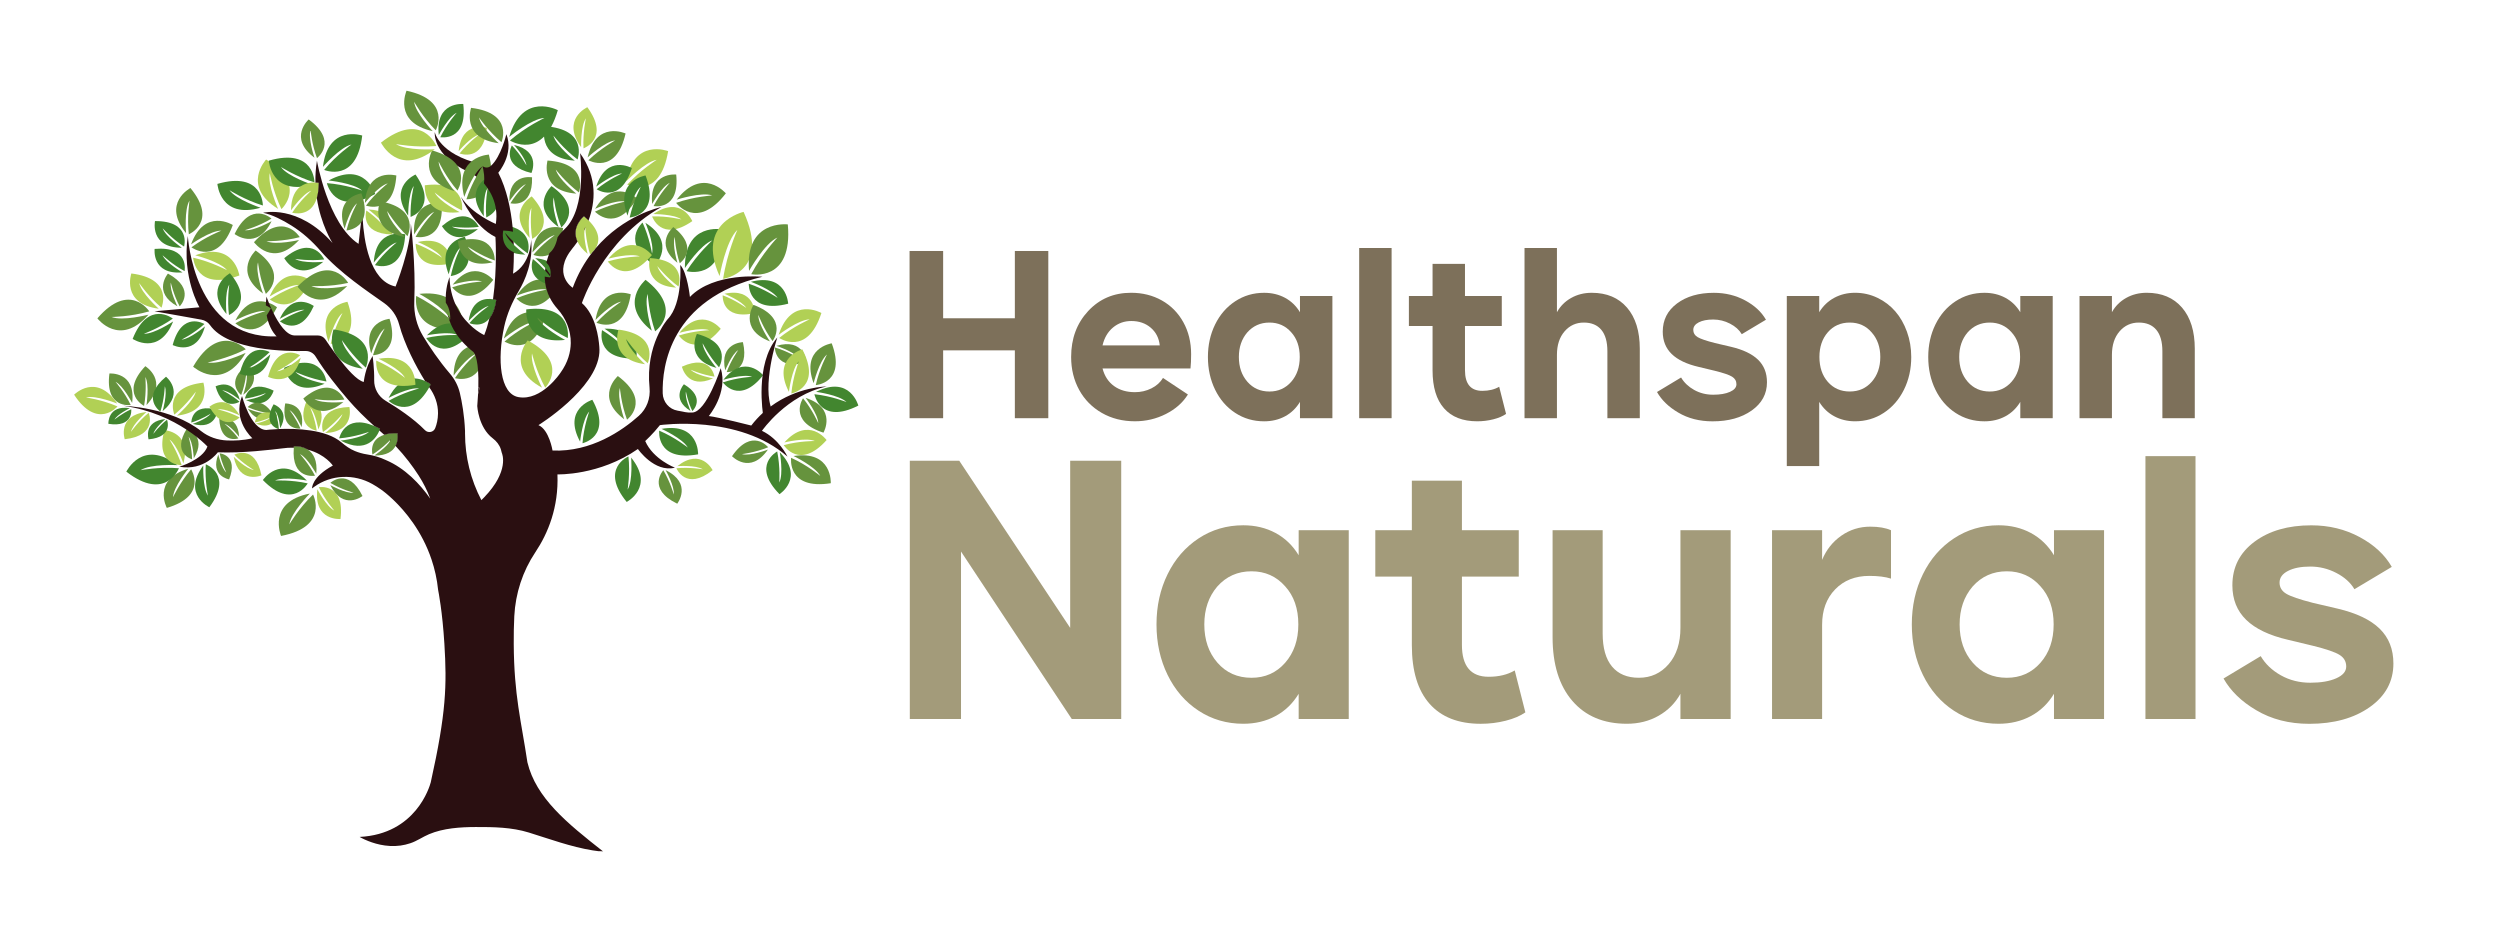 <svg xml:space="preserve" style="enable-background:new 0 0 1712 567;" viewBox="0 0 1712 567" y="0px" x="0px" xmlns:xlink="http://www.w3.org/1999/xlink" xmlns="http://www.w3.org/2000/svg" height="62.667" width="168.889" id="Layer_1" version="1.1">
<style type="text/css">
	.st0{fill:#B1D055;}
	.st1{fill:#66933D;}
	.st2{fill:#42862F;}
	.st3{fill:#2A0F11;}
	.st4{fill:none;}
	.st5{fill:#A39B7A;}
	.st6{fill:#7D705A;}
</style>
<g>
	<g>
		<path d="M429.54,92.3c0,0,22.55,10.82,28-22.93c0,0-23.77-9.19-28.74,20.73c0,0,12.85-13.42,20.91-14.78
			C449.71,75.32,438.75,82.16,429.54,92.3z" class="st0"></path>
		<path d="M214.37,304.53c0,0,11.35,22.02-21.91,28.37c0,0-9.77-23.28,19.71-29.04c0,0-12.93,13.11-14.04,21.12
			C198.13,324.98,204.58,313.94,214.37,304.53z" class="st1"></path>
		<path d="M210.72,296.89c0,0-10.4,18.57-30.71-2.27c0,0,12.05-18.03,30.15,0.37c0,0-15.52-3.06-21.79-0.05
			C188.38,294.94,199.35,294.34,210.72,296.89z" class="st2"></path>
		<path d="M218.32,299.48c0,0,18.01-2.92,14.85,21.82c0,0-18.52,1.53-15.83-20.43c0,0,6.22,12.04,11.58,14.65
			C228.93,315.52,222.68,308.48,218.32,299.48z" class="st0"></path>
		<path d="M160.47,277.23c0,0,14.31-7.48,18.57,14.18c0,0-15.13,6.46-19-12.74c0,0,8.59,8.38,13.82,9.07
			C173.86,287.74,166.64,283.57,160.47,277.23z" class="st0"></path>
		<path d="M150.42,276.3c0,0,13.09,1.17,6.48,17.87c0,0-13.2-2.23-7.41-17.08c0,0,2.2,9.51,5.47,12.29
			C154.97,289.38,151.86,283.35,150.42,276.3z" class="st1"></path>
		<path d="M140.91,283.82c0,0,19.14,7.07,2.45,29.42c0,0-18.88-8.71-4.16-28.6c0,0-0.57,15.15,3.21,20.64
			C142.41,305.27,140.19,294.97,140.91,283.82z" class="st2"></path>
		<path d="M130.88,287.26c0,0,11.68,18.15-16.64,26.43c0,0-10.42-19.37,14.67-26.83c0,0-10.12,12.44-10.41,19.49
			C118.5,306.35,123.18,296.24,130.88,287.26z" class="st1"></path>
		<path d="M122.52,286.52c0,0-9.07,23.24-36.01,2.35c0,0,11.06-22.88,35.05-4.46c0,0-18.5-1.03-25.3,3.47
			C96.27,287.88,108.9,285.41,122.52,286.52z" class="st2"></path>
		<path d="M124.4,284.44c0,0-18.49,0.37-11.81-24c0,0,18.81,1.1,12.98,22.75c0,0-4.53-12.97-9.54-16.35
			C116.03,266.84,121.31,274.79,124.4,284.44z" class="st0"></path>
		<path d="M131.54,280.43c0,0-14.25-3.96-3.54-21.1c0,0,14.15,5.16,4.72,20.41c0,0-0.5-10.97-3.56-14.71
			C129.17,265.03,131.39,272.33,131.54,280.43z" class="st1"></path>
		<path d="M114.37,253.29c0,0,4.73,11.84-12.62,13.45c0,0-3.86-12.4,11.53-13.9c0,0-7.27,6.07-8.23,10.13
			C105.05,262.96,108.9,257.63,114.37,253.29z" class="st2"></path>
		<path d="M101.81,248.55c0,0,6.55,15.56-16.39,18.11c0,0-5.41-16.33,14.93-18.68c0,0-9.48,8.22-10.65,13.6
			C89.7,261.59,94.67,254.43,101.81,248.55z" class="st0"></path>
		<path d="M89.87,246.12c0,0,1.68,12.72-15.65,9.99c0,0-0.69-13.06,14.7-10.71c0,0-8.6,4.13-10.54,7.84
			C78.37,253.25,83.46,249,89.87,246.12z" class="st2"></path>
		<path d="M89.52,243.21c0,0-17.77,2.82-14.58-21.57c0,0,18.28-1.45,15.55,20.2c0,0-6.1-11.9-11.38-14.49
			C79.11,227.35,85.26,234.32,89.52,243.21z" class="st1"></path>
		<path d="M98.66,243.85c0,0-16.8-8.49,0.84-27.21c0,0,16.38,9.96,0.82,26.64c0,0,2.11-13.82-0.78-19.25
			C99.54,224.04,100.48,233.7,98.66,243.85z" class="st1"></path>
		<path d="M109.84,247.73c0,0-13.83-9.39,3.84-23.88c0,0,13.3,10.64-2.32,23.57c0,0,3.43-11.93,1.51-17.04
			C112.87,230.38,112.6,239,109.84,247.73z" class="st2"></path>
		<path d="M119.39,249.83c0,0-7.9-18.86,19.88-21.91c0,0,6.52,19.78-18.11,22.6c0,0,11.49-9.94,12.92-16.46
			C134.08,234.07,128.04,242.73,119.39,249.83z" class="st0"></path>
		<path d="M131.01,255.27c0,0-0.13-13.85,18.07-8.65c0,0-0.97,14.08-17.15,9.54c0,0,9.75-3.29,12.32-7.01
			C144.26,249.15,138.26,253.04,131.01,255.27z" class="st2"></path>
		<path d="M163.25,266.08c0,0-12.25,4.28-13.11-13.43c0,0,12.78-3.37,13.62,12.34c0,0-5.85-7.66-9.93-8.82
			C153.83,256.18,159.08,260.33,163.25,266.08z" class="st1"></path>
		<path d="M164.11,251.74c0,0-10.63,10.85-20.72-7.29c0,0,11.66-10.17,20.69,5.88c0,0-10.11-5-14.99-4.1
			C149.08,246.23,156.75,247.86,164.11,251.74z" class="st0"></path>
		<path d="M164.04,241c0,0-11.41,7.2-16.42-10.54c0,0,12.16-6.4,16.68,9.32c0,0-7.72-6.39-12.12-6.61
			C152.18,233.16,158.48,236.14,164.04,241z" class="st2"></path>
		<path d="M165.16,236.41c0,0-11.87-9.06,4.61-21.11c0,0,11.34,10.15-3.23,20.91c0,0,3.66-10.48,2.19-15.13
			C168.72,221.07,168.06,228.76,165.16,236.41z" class="st1"></path>
		<path d="M167.73,238.83c0,0,2.32-13.9,19.64-5.47c0,0-3.47,13.93-18.86,6.52c0,0,10.35-1.57,13.58-4.85
			C182.08,235.04,175.38,237.87,167.73,238.83z" class="st2"></path>
		<path d="M169.63,244.64c0,0,8.31-9.43,17.46,5.12c0,0-9.2,8.92-17.37-3.95c0,0,8.58,3.69,12.58,2.73
			C182.3,248.54,175.89,247.52,169.63,244.64z" class="st1"></path>
		<path d="M174.53,255.17c0,0,1.18-11.1,15.27-5.24c0,0-2.09,11.18-14.61,6.04c0,0,8.11-1.73,10.51-4.47
			C185.71,251.5,180.54,254.06,174.53,255.17z" class="st0"></path>
		<path d="M191.89,259.15c0,0-0.79-8.85-3.4-11.79c0.04,0.12,0.33,0.97,0.71,2.32c0.1,0.37,0.21,0.8,0.32,1.27v0.01
			c0.58,2.28,1.21,5.42,1.43,8.76v0.04c0,0-0.04-0.01-0.11-0.03c-0.59-0.16-3.43-1.05-5.11-3.66c-0.61-0.94-1.06-2.12-1.19-3.57
			c-0.01-0.14-0.02-0.29-0.03-0.46c-0.01-0.16-0.01-0.33-0.01-0.5c0.01-0.93,0.14-1.96,0.44-3.11c0.1-0.39,0.23-0.81,0.38-1.25
			c0.45-1.34,1.1-2.81,2.02-4.43C187.33,242.76,199,246.45,191.89,259.15z" class="st2"></path>
		<path d="M205.75,259.39c0,0-13.85,1.5-10.45-17.24c0,0,14.19-0.42,11.24,16.22c0,0-4.26-9.43-8.24-11.64
			C198.31,246.73,202.79,252.35,205.75,259.39z" class="st1"></path>
		<path d="M216.89,260.82c0,0-15.32-2.29-6.38-21.49c0,0,15.38,3.55,7.52,20.62c0,0-1.92-11.35-5.58-14.84
			C212.45,245.1,215.69,252.42,216.89,260.82z" class="st0"></path>
		<path d="M221.18,261.74c0,0-5.46-16.34,18.07-17.16c0,0,4.24,17.03-16.63,17.86c0,0,10.28-7.63,11.89-13.02
			C234.51,249.41,228.9,256.31,221.18,261.74z" class="st0"></path>
		<path d="M80.46,244.21c0,0-13.74,16.25-29.72-8.05c0,0,15.25-15.41,29.53,6.09c0,0-14.65-5.94-21.38-4.19
			C58.89,238.06,69.78,239.55,80.46,244.21z" class="st0"></path>
		<path d="M226.22,296.54c0,0,12.08-11.15,22.02,9c0,0-13.16,10.37-22.06-7.47c0,0,10.67,5.95,15.99,5.24
			C242.17,303.31,233.97,301.13,226.22,296.54z" class="st1"></path>
		<path d="M235.82,239.52c0,0-7.74-17.83-28.11-0.78c0,0,9.28,17.5,27.43,2.45c0,0-14.38,1.34-19.8-1.97
			C215.34,239.23,225.25,240.79,235.82,239.52z" class="st1"></path>
		<path d="M223.53,227.13c0,0-2.63-20.91-29.02-9.37c0,0,4.34,21.03,27.8,10.9c0,0-15.37-2.98-20.01-8.07
			C202.3,220.58,212.14,225.23,223.53,227.13z" class="st2"></path>
		<path d="M205.57,209.15c0,0-15.69-9.45-21.99,14.79c0,0,16.69,8.34,22.38-13.13c0,0-10.3,8.9-16.27,9.33
			C189.69,220.14,198.15,215.91,205.57,209.15z" class="st0"></path>
		<path d="M184.69,206.97c0,0-15.34-8.5-20.54,14.9c0,0,16.26,7.41,20.97-13.33c0,0-9.55,8.87-15.24,9.48
			C169.87,218.02,177.82,213.69,184.69,206.97z" class="st2"></path>
		<path d="M168.33,205.07c0,0-18.01-19.11-36.07,11.9c0,0,19.81,17.97,35.97-9.46c0,0-17.65,8.3-26.05,6.58
			C142.18,214.09,155.48,211.52,168.33,205.07z" class="st1"></path>
		<path d="M139.99,187.77c0,0-15.37-9.4-21.74,14.39c0,0,16.36,8.32,22.11-12.76c0,0-10.19,8.68-16.06,9.06
			C124.3,198.47,132.65,194.37,139.99,187.77z" class="st2"></path>
		<path d="M118.36,184.05c0,0-16.77-13.17-27.53,13.91c0,0,18.08,12.04,27.74-11.95c0,0-13.17,8.8-20.13,8.43
			C98.44,194.45,108.82,190.78,118.36,184.05z" class="st2"></path>
		<path d="M110.59,176.58c0,0,8.63-19.79-20.65-23.43c0,0-7.19,20.79,18.78,24.14c0,0-11.98-10.67-13.4-17.58
			C95.32,159.71,101.56,168.95,110.59,176.58z" class="st0"></path>
		<path d="M123.04,175.68c0,0,11.71-11.59-8.02-22.45c0,0-10.97,12.71,6.49,22.42c0,0-5.48-10.95-4.53-16.25
			C116.99,159.41,118.79,167.72,123.04,175.68z" class="st1"></path>
		<path d="M102.22,179.1c0,0-13.39-20.86-35.54,4.78c0,0,15.27,20.12,35.02-2.53c0,0-17.82,4.63-25.32,1.58
			C76.37,182.93,89.17,182.86,102.22,179.1z" class="st1"></path>
		<path d="M126.39,151.53c0,0,3.52-17.28-20.5-15.2c0,0-2.2,17.84,19.12,16.09c0,0-11.39-6.48-13.7-11.76
			C111.31,140.65,117.87,146.97,126.39,151.53z" class="st2"></path>
		<path d="M126.06,134.74c0,0,5.11-17.58-19.91-17.47c0,0-3.79,18.27,18.41,18.27c0,0-11.23-7.67-13.17-13.33
			C111.39,122.21,117.64,129.3,126.06,134.74z" class="st2"></path>
		<path d="M129.3,126.32c0,0,20.17-8.58,1.11-31.69c0,0-19.81,10.32-2.99,30.91c0,0-1.39-16.23,2.38-22.31
			C129.81,103.22,127.96,114.38,129.3,126.32z" class="st1"></path>
		<path d="M131.1,135.25c0,0,17.87,13.26,28.33-15.3c0,0-19.21-12.05-28.61,13.26c0,0,13.49-9.56,20.76-9.37
			C151.58,123.82,140.86,127.94,131.1,135.25z" class="st1"></path>
		<path d="M132.25,142.34c0,0,1.64,23.4,31.68,12.18c0,0-3.53-23.64-30.23-13.81c0,0,16.9,4.25,21.74,10.19
			C155.45,150.91,144.79,145.15,132.25,142.34z" class="st0"></path>
		<path d="M156.8,181.61c0,0,18.11-7.96,0.66-28.61c0,0-17.76,9.53-2.36,27.93c0,0-1.44-14.63,1.9-20.16
			C157,160.76,155.46,170.86,156.8,181.61z" class="st2"></path>
		<path d="M269.28,308.12c-1.99-1.89-3.76-3.41-5.14-4.55c-0.14-0.13-0.29-0.25-0.45-0.36c0.27,0.2,0.55,0.43,0.82,0.65
			c0.12,0.1,0.24,0.2,0.37,0.3c0.04,0.03,0.08,0.06,0.12,0.09c0.06,0.06,0.12,0.11,0.19,0.17c0.44,0.35,0.86,0.72,1.28,1.09
			C267.45,306.36,268.39,307.24,269.28,308.12z" class="st3"></path>
		<path d="M185.48,177.11c-0.94,1.81-1.89,3.38-2.85,4.75c-0.36-2.02-0.58-4.28-0.57-6.77
			C184.17,176.04,185.48,177.11,185.48,177.11z" class="st3"></path>
		<path d="M190.95,259.72v0.04c0,0-0.04-0.01-0.11-0.03C190.87,259.72,190.92,259.72,190.95,259.72z" class="st3"></path>
		<path d="M210.83,273.86c-2.82-0.74-6.02-1.25-9.64-1.35c0.03-0.32,0.06-0.65,0.09-0.98
			C201.29,271.53,206.47,270.97,210.83,273.86z" class="st3"></path>
		<path d="M218.33,91.11c-0.02,4.26-0.53,7.68-1.37,10.41c-0.51-3.36-0.85-6.94-0.93-10.67
			C217.43,90.92,218.33,91.11,218.33,91.11z" class="st3"></path>
		<path d="M248.42,116.35v0.01c-0.34,0.75-0.75,1.42-1.19,2.01l0.99-8.64C248.21,109.74,248.17,112.33,248.42,116.35z" class="st3"></path>
		<path d="M260.26,259.55c0,0-0.13,0.46-0.45,1.19c-1.2-1.03-2.4-2.08-3.58-3.15
			C257.51,258.13,258.85,258.79,260.26,259.55z" class="st3"></path>
		<path d="M264.51,303.86c-0.12-0.1-0.24-0.19-0.37-0.28c-0.14-0.13-0.29-0.25-0.45-0.36
			C263.97,303.41,264.24,303.63,264.51,303.86z" class="st3"></path>
		<path d="M270.87,271.31c-1.14-1.24-2.35-2.47-3.59-3.69c-0.08-0.09-0.15-0.16-0.23-0.24
			c-1.28-1.26-2.59-2.5-3.96-3.74c2.35-0.74,5.34-1.15,9.13-1.07C272.22,262.58,273.09,267.16,270.87,271.31z" class="st3"></path>
		<path d="M295.02,229.13c-0.35,0.7-0.72,1.36-1.08,1.99c-0.87-1.24-1.84-2.69-2.88-4.34
			C293.5,227.9,295.02,229.13,295.02,229.13z" class="st3"></path>
		<path d="M308.29,184.56c-0.26,0.03-0.52,0.05-0.77,0.07c-1.4-4.03-2.05-7.92-2.24-11.46
			C308.93,178.27,308.29,184.56,308.29,184.56z" class="st3"></path>
		<path d="M328.41,231.44c-0.24,1.66-0.59,3.07-1,4.26c0.07-1.59,0.13-3.09,0.17-4.51
			C328.1,231.33,328.41,231.44,328.41,231.44z" class="st3"></path>
		<path d="M331.41,91.48c-1.56-1.82-3.36-3.42-5.32-4.78c-0.14-0.11-0.28-0.2-0.42-0.29c-1.6-1.1-3.29-2.06-5.05-2.88
			c-0.04-0.02-0.07-0.03-0.11-0.05c-24.68-11.61-22.8-27.15-22.8-27.15s2.88,15.18,31.49,21.88c0.18,0.24,0.35,0.47,0.51,0.68
			c0.1,0.12,0.2,0.23,0.31,0.35c0.11,0.13,0.24,0.25,0.38,0.36h0.01C331.69,84.56,331.89,88.44,331.41,91.48z" class="st3"></path>
		<path d="M339.81,171.32c-0.84,6.15-2.57,10.12-4.65,12.66c1.04-4.28,1.85-8.73,2.47-13.17
			C338.97,171.02,339.81,171.32,339.81,171.32z" class="st3"></path>
		<path d="M351.9,138.65c-9.86-4.16-7.26-14.87-7.26-14.87c2.58,0.07,4.8,0.35,6.68,0.8c0.19,2.28,0.31,4.5,0.4,6.61
			c0.02,0.49,0.04,0.97,0.06,1.45C351.86,134.76,351.89,136.78,351.9,138.65z" class="st3"></path>
		<path d="M376.69,155.84c-1.34-0.12-2.54-0.31-3.62-0.55c-0.01-1.18,0.04-2.35,0.14-3.5c0,0,0,0,0-0.01
			c0.01-0.14,0.03-0.29,0.04-0.44c0.19-1.9,0.52-3.77,0.95-5.56C378.59,149.74,376.69,155.84,376.69,155.84z" class="st3"></path>
		<path d="M381.85,128.34c-1.12,5.69-3.23,9-5.59,10.85C378.01,134.7,380.16,130.95,381.85,128.34z" class="st3"></path>
		<path d="M403.06,116.8c-0.7,1.87-1.46,3.61-2.24,5.25c0,0.01,0,0.01,0,0.02c-0.18,0.38-0.36,0.76-0.55,1.12
			l-0.01,0.01c-1.64,3.31-3.36,6.07-4.78,8.16c-4.75-10.08,4.4-17.41,4.4-17.41C401.08,114.93,402.12,115.87,403.06,116.8z" class="st3"></path>
		<path d="M407.81,136.03c-0.76,1.21-1.62,2.17-2.32,2.85C406.25,137.88,407.01,136.96,407.81,136.03z" class="st3"></path>
		<path d="M260.26,259.55c0,0-0.13,0.46-0.45,1.19c-1.68,4.05-8.55,16.47-26.53,6.86c0,0,14.68-1.59,19.43-6.01
			c0,0-9.61,3.59-20.45,4.49c0,0,3.63-17.21,23.97-8.48C257.51,258.13,258.85,258.79,260.26,259.55z" class="st2"></path>
		<path d="M270.87,271.31c-1.87,3.48-5.93,6.65-14.53,6.51c0,0,8.43-5.57,10.93-10.2c0.17-0.31,0.31-0.62,0.42-0.92
			c-0.05,0.06-0.27,0.29-0.65,0.68c-1.65,1.7-6.23,6.18-11.97,9.74c0,0-2.75-10.1,8.01-13.48c2.35-0.74,5.34-1.15,9.13-1.07
			C272.22,262.58,273.09,267.16,270.87,271.31z" class="st1"></path>
		<path d="M189.7,176.3c-1.11,2.13-2.22,3.97-3.34,5.57c-12.39,17.7-25.18,5.38-25.18,5.38
			c10.08-5.68,20.66-8.26,20.66-8.26c-6.82-1.06-20.68,6.3-20.68,6.3c8.29-15.78,18.87-13.95,24.53-11.37
			C188.17,175.04,189.7,176.3,189.7,176.3z" class="st1"></path>
		<path d="M182.04,167.13c0,0,16.57-13.04-6.95-29.71c0,0-15.79,14.57,5.01,29.45c0,0-5.38-14.71-3.41-21.31
			C176.69,145.56,177.79,156.39,182.04,167.13z" class="st1"></path>
		<path d="M184.78,170.91c0,0,16.34,13.51,27.71-13.14c0,0-17.67-12.42-27.88,11.18c0,0,13.31-8.42,20.22-7.88
			C204.84,161.07,194.43,164.45,184.78,170.91z" class="st0"></path>
		<path d="M191.67,185.9c0,0,13.36,11.46,23.21-10.49c0,0-14.48-10.58-23.31,8.86c0,0,11.18-6.78,16.91-6.23
			C208.47,178.04,199.78,180.69,191.67,185.9z" class="st2"></path>
		<path d="M226.45,201.36c0,0,21.41-1.24,11.49-28.82c0,0-21.65,2.96-12.96,27.47c0,0,4.07-15.4,9.56-19.76
			C234.54,180.26,229.15,189.93,226.45,201.36z" class="st0"></path>
		<path d="M250.51,217.67c0,0,9.96-21.51-22.09-26.22c0,0-8.4,22.64,20.02,26.95c0,0-12.89-12-14.27-19.62
			C234.16,198.79,240.78,209.08,250.51,217.67z" class="st2"></path>
		<path d="M295.02,229.13c-0.35,0.7-0.72,1.36-1.08,1.99c-13.14,23.29-27.83,9.25-27.83,9.25
			c10.21-5.82,20.95-8.47,20.95-8.47c-6.93-1.04-20.97,6.48-20.97,6.48c8.41-16.17,19.25-14.22,24.98-11.6
			C293.5,227.9,295.02,229.13,295.02,229.13z" class="st2"></path>
		<path d="M257.66,212.79c0,0-2.56,21.66,26.82,16.62c0,0,0.87-22.21-25.22-17.85c0,0,14.7,6.81,18.09,13.08
			C277.36,224.63,268.63,217.53,257.66,212.79z" class="st0"></path>
		<path d="M255.43,209.13c0,0,18.92-0.2,11.33-24.93c0,0-19.21,1.71-12.57,23.68c0,0,4.23-13.41,9.25-17.02
			C263.44,190.87,258.29,199.17,255.43,209.13z" class="st1"></path>
		<path d="M238.41,159.61c0,0-11.71-20.97-34.65,2.5c0,0,13.56,20.36,34.02-0.37c0,0-17.51,3.42-24.58,0.02
			C213.19,161.77,225.57,162.47,238.41,159.61z" class="st1"></path>
		<path d="M222.02,143.58c0,0-7.44-17.4-27.36-0.91c0,0,8.94,17.08,26.69,2.53c0,0-14.01,1.23-19.27-2.02
			C202.08,143.18,211.73,144.76,222.02,143.58z" class="st2"></path>
		<path d="M205.29,128.27c0,0-11.34-18.63-31.36,3.46c0,0,13.01,18.01,30.86-1.5c0,0-15.77,3.71-22.31,0.87
			C182.48,131.09,193.74,131.3,205.29,128.27z" class="st1"></path>
		<path d="M185.92,115.57c0,0-14.01-12.73-25.26,10.57c0,0,15.24,11.81,25.32-8.81c0,0-12.22,6.95-18.36,6.18
			C167.63,123.51,177.05,120.93,185.92,115.57z" class="st1"></path>
		<path d="M192.72,109.06c0,0,18.18-16.49-10.48-33.94c0,0-17.15,18.2,8.21,33.8c0,0-7.44-16.65-5.69-24.48
			C184.75,84.44,186.91,96.93,192.72,109.06z" class="st0"></path>
		<path d="M180.02,106.61c0,0,0.15-23.83-31.15-14.8c0,0,1.75,24.22,29.55,16.33c0,0-16.79-5.62-21.24-12.01
			C157.19,96.14,167.53,102.8,180.02,106.61z" class="st2"></path>
		<path d="M215.34,90.76c0,0,0.15-23.94-31.28-14.86c0,0,1.75,24.33,29.68,16.4c0,0-16.87-5.64-21.33-12.06
			C192.41,80.24,202.8,86.93,215.34,90.76z" class="st2"></path>
		<path d="M217.07,74.16c0,0,14.93-11.3-5.67-26.48c0,0-14.26,12.67,3.96,26.22c0,0-4.53-13.15-2.67-18.98
			C212.68,54.93,213.48,64.56,217.07,74.16z" class="st1"></path>
		<path d="M221.97,82.24c0,0,22.38,9.44,26.08-23.55c0,0-23.48-7.8-26.9,21.45c0,0,11.84-13.62,19.59-15.31
			C240.74,64.83,230.43,71.97,221.97,82.24z" class="st2"></path>
		<path d="M223.85,91.29c0,0,5.02,22.88,33.06,7.43c0,0-6.93-22.84-31.86-9.24c0,0,17.31,1.74,22.96,6.91
			C248,96.38,236.64,92.24,223.85,91.29z" class="st2"></path>
		<path d="M250.61,106.68c0,0,19,7.01,20.82-20.61c0,0-19.86-5.6-21.59,18.89c0,0,9.34-11.8,15.73-13.5
			C265.58,91.46,257.26,97.8,250.61,106.68z" class="st1"></path>
		<path d="M250.91,110.03c0,0-5.14,15.86,17.64,16.44c0,0,3.95-16.52-16.25-17.13c0,0,10.01,7.29,11.62,12.49
			C263.92,121.84,258.43,115.21,250.91,110.03z" class="st0"></path>
		<path d="M256.74,147.42c0,0,19.26,6.84,20.77-21.05c0,0-20.11-5.41-21.56,19.33c0,0,9.28-12.02,15.71-13.81
			C271.66,131.88,263.35,138.38,256.74,147.42z" class="st2"></path>
		<path d="M279.05,127.6c0,0,9.48-18.74-18.76-23.91c0,0-8.14,19.79,16.89,24.49c0,0-11.04-11.03-12.03-17.82
			C265.15,110.37,270.7,119.69,279.05,127.6z" class="st1"></path>
		<path d="M284.58,128.07c0,0,19.83,4.36,17.86-23.32c0,0-20.49-2.85-18.85,21.72c0,0,7.66-12.99,13.78-15.56
			C297.36,110.91,289.98,118.35,284.58,128.07z" class="st1"></path>
		<path d="M284.68,132.77c0,0-1.25,19.28,24.51,13.45c0,0-0.27-19.69-23.14-14.62c0,0,13.33,5.34,16.62,10.73
			C302.67,142.33,294.61,136.45,284.68,132.77z" class="st0"></path>
		<path d="M317.03,191.18c-0.36,0.04-0.71,0.07-1.06,0.1c-35.66,3.38-30.92-22.76-30.92-22.76
			c13.23,6.71,23.51,16.2,23.51,16.2c-3.72-8.03-21.43-17.61-21.43-17.61c14.34-1.49,21.86,2.96,25.76,8.43
			C317.9,182.53,317.03,191.18,317.03,191.18z" class="st1"></path>
		<path d="M308.69,154.91c0,0,19.65-1.82,9.65-26.87c0,0-19.82,3.42-11.05,25.69c0,0,3.26-14.3,8.16-18.48
			C315.46,135.24,310.81,144.31,308.69,154.91z" class="st2"></path>
		<path d="M309.67,162.62c0,0,11.4,16.12,28.1-5.07c0,0-12.86-15.46-27.77,3.26c0,0,14.01-4.32,20.09-2.16
			C330.09,158.65,319.91,159.16,309.67,162.62z" class="st1"></path>
		<path d="M338.8,144.3c0,0,1.05-19.71-25.19-13.44c0,0,0.51,20.1,23.82,14.65c0,0-13.68-5.29-17.1-10.75
			C320.32,134.75,328.62,140.66,338.8,144.3z" class="st1"></path>
		<path d="M327.88,121.25c0,0-7.05-15.97-25.25-0.55c0,0,8.43,15.66,24.64,2.05c0,0-12.9,1.29-17.79-1.66
			C309.49,121.1,318.4,122.45,327.88,121.25z" class="st2"></path>
		<path d="M316.39,110c0,0,3.35-21-25.47-17.25c0,0-1.73,21.6,23.86,18.39c0,0-14.05-7.22-17.11-13.46
			C297.67,97.68,305.89,104.95,316.39,110z" class="st0"></path>
		<path d="M336.2,87.97c-2.33,14.79-16.81,14.39-16.81,14.39c3.05-9.28,7.68-17.31,9.79-20.71
			c0.7-1.12,1.11-1.74,1.11-1.74c-0.56,0.37-1.11,0.83-1.66,1.37c-5.77,5.65-10.72,19.46-10.72,19.46
			c-3.17-12.18-0.32-19.26,3.9-23.35c4.65-4.55,10.95-5.46,12.57-5.62c0.25-0.01,0.39-0.03,0.39-0.03c0.04,0.17,0.09,0.33,0.12,0.51
			h0.01C336.57,78.83,336.84,83.96,336.2,87.97z" class="st1"></path>
		<path d="M333,114.75c0,0,18.07-7.1,1.76-28.04c0,0-17.79,8.65-3.41,27.3c0,0-0.84-14.4,2.66-19.7
			C334.02,94.31,332.11,104.15,333,114.75z" class="st2"></path>
		<path d="M313.28,96.35c0,0,12.13-18.93-17.38-27.49c0,0-10.81,20.19,15.34,27.91c0,0-10.56-12.94-10.88-20.27
			C300.36,76.5,305.25,87.02,313.28,96.35z" class="st1"></path>
		<path d="M298.77,65.87c0,0-9.63-24.41-37.89-2.33c0,0,11.73,24.02,36.89,4.55c0,0-19.46,1.16-26.62-3.55
			C271.15,64.54,284.45,67.1,298.77,65.87z" class="st0"></path>
		<path d="M301.5,59.84c0,0,18.86,3.2,15.74-22.75c0,0-19.41-1.75-16.75,21.29c0,0,6.62-12.57,12.26-15.27
			C312.74,43.11,306.13,50.44,301.5,59.84z" class="st2"></path>
		<path d="M298.42,55.11c0,0,11.12-20.47-20.02-27.11c0,0-9.66,21.68,17.94,27.7c0,0-11.88-12.58-12.76-20.14
			C283.58,35.56,289.42,46.07,298.42,55.11z" class="st1"></path>
		<path d="M349.2,62.07c0,0,22.58,14.47,32.79-20.74c0,0-24.09-12.89-33.3,18.3c0,0,15.43-12.6,24.19-12.99
			C372.88,46.64,360.33,52.48,349.2,62.07z" class="st2"></path>
		<path d="M350.53,65.48c0,0-7.9,13.91,13.39,18.87c0,0,6.91-14.76-11.95-19.24c0,0,7.99,8.79,8.5,13.99
			C360.46,79.09,356.59,71.8,350.53,65.48z" class="st2"></path>
		<path d="M349.54,105.07c0,0,15.46,4.07,14.81-17.77c0,0-16.03-2.9-15.54,16.48c0,0,6.45-9.98,11.35-11.8
			C360.16,91.98,354.1,97.59,349.54,105.07z" class="st1"></path>
		<path d="M349.17,128.93c-1.99-2.06-3.17-3.49-3.31-3.67c0.51,1.72,1.8,3.62,3.39,5.48
			c4.19,4.92,10.47,9.53,10.47,9.53c-4.3-0.15-7.68-0.89-10.33-2.02c-12.32-5.2-9.07-18.58-9.07-18.58c3.22,0.09,5.99,0.44,8.35,1
			c17.55,4.02,12.72,18.78,12.72,18.78C356.28,135.91,351.97,131.81,349.17,128.93z" class="st2"></path>
		<path d="M364.45,129.45c0,0,18.12-8.71-0.31-29.09c0,0-17.71,10.29-1.44,28.45c0,0-1.96-14.81,1.24-20.54
			C363.94,108.27,362.72,118.58,364.45,129.45z" class="st0"></path>
		<path d="M385.62,122.12c-0.16,1.37-0.36,2.63-0.59,3.81l-0.01,0.01c-1.33,6.74-3.82,10.66-6.62,12.85v0.01
			c-5.93,4.69-13.17,1.61-13.17,1.61c6.43-7.73,14.18-13.17,14.66-13.51c-6.05,1.31-15.3,11.87-15.3,11.87
			C367.34,115.98,385.62,122.12,385.62,122.12z" class="st1"></path>
		<path d="M384.38,121.62c0,0,15.76-12.48-6.7-28.3c0,0-15.02,13.93,4.85,28.07c0,0-5.17-14.01-3.31-20.31
			C379.22,101.07,380.3,111.39,384.38,121.62z" class="st2"></path>
		<path d="M396.47,97.68c0,0,7.4-19.87-21.52-21.87c0,0-5.93,20.78,19.72,22.66c0,0-12.32-9.82-14.09-16.51
			C380.59,81.97,387.2,90.69,396.47,97.68z" class="st1"></path>
		<path d="M395.51,75.09c0,0,7.71-20.7-22.42-22.78c0,0-6.18,21.64,20.54,23.61c0,0-12.84-10.22-14.67-17.2
			C378.96,58.71,385.85,67.8,395.51,75.09z" class="st2"></path>
		<path d="M399.59,67.46c0,0,18.4-6.59,2.63-28.16c0,0-18.17,8.17-4.26,27.37c0,0-0.4-14.52,3.27-19.74
			C401.23,46.92,399.01,56.76,399.59,67.46z" class="st0"></path>
		<path d="M402.93,75.62c0,0,18.92,10.59,25.46-18.32c0,0-20.06-9.24-25.99,16.37c0,0,11.85-10.91,18.89-11.64
			C421.29,62.03,411.45,67.35,402.93,75.62z" class="st1"></path>
		<path d="M408.58,95.48c0,0,16.15,10.85,24.12-14.52c0,0-17.27-9.74-24.44,12.74c0,0,11.4-8.89,17.75-9.03
			C426,84.67,416.8,88.71,408.58,95.48z" class="st2"></path>
		<path d="M407.42,110.81c0,0,14.13,15.4,28.84-9.09c0,0-15.58-14.52-28.73,7.15c0,0,14.14-6.42,20.81-4.96
			C428.34,103.91,417.72,105.81,407.42,110.81z" class="st1"></path>
		<path d="M407.85,135.97c-0.01,0.02-0.02,0.04-0.04,0.06c-0.76,1.21-1.62,2.17-2.32,2.85
			c-0.81,0.78-1.41,1.18-1.41,1.18c-2.43-7.7-3.1-15.33-3.26-17.98c0-0.01,0-0.01,0-0.02c-0.04-0.63-0.05-0.97-0.05-0.97
			c-0.23,0.63-0.39,1.34-0.5,2.12l-0.01,0.01c-0.81,6.22,2.16,16.5,2.16,16.5c-3.52-2.92-5.7-5.72-6.94-8.34
			c-4.75-10.08,4.4-17.41,4.4-17.41c1.18,0.97,2.23,1.91,3.17,2.85C411.68,125.32,410.31,132,407.85,135.97z" class="st0"></path>
		<path d="M431.2,114.85c0,0,21.23-1.62,10.88-28.81c0,0-21.43,3.34-12.36,27.51c0,0,3.76-15.36,9.13-19.79
			C438.85,93.76,433.68,103.46,431.2,114.85z" class="st2"></path>
		<path d="M447.56,107c0,0,18.07,3.39,15.51-21.6c0,0-18.62-2.01-16.46,20.18c0,0,6.57-11.97,12.04-14.46
			C458.65,91.11,452.17,98.05,447.56,107z" class="st1"></path>
		<path d="M446.57,114.05c0,0,6.02,18.19,27.52,3.25c0,0-7.56-17.99-26.7-4.83c0,0,14.23-0.05,19.26,3.68
			C466.65,116.15,457.06,113.74,446.57,114.05z" class="st0"></path>
		<path d="M440.02,118.29c0,0-15.86,13.92,8.54,29.31c0,0,14.99-15.41-6.59-29.16c0,0,6.17,14.41,4.55,21.11
			C446.52,139.55,444.84,128.79,440.02,118.29z" class="st2"></path>
		<path d="M416.22,144.92c0,0,11.58,17.64,30.21-4.37c0,0-13.17-17-29.79,2.46c0,0,15.13-4.1,21.54-1.56
			C438.19,141.44,427.29,141.61,416.22,144.92z" class="st0"></path>
		<path d="M408.44,186.88c0,0,19.07,9.02,23.51-19.48c0,0-20.1-7.64-24.15,17.62c0,0,10.78-11.38,17.57-12.56
			C425.38,172.47,416.17,178.28,408.44,186.88z" class="st1"></path>
		<path d="M412.29,191.94c0,0-5.31,20.42,23.51,19.47c0,0,3.77-21.17-21.81-20.44c0,0,13.19,8.47,15.61,14.93
			C429.6,205.9,422.17,197.93,412.29,191.94z" class="st2"></path>
		<path d="M398.89,269.42c0,0,20.62-4.49,6.75-29.77c0,0-20.59,6.2-8.38,28.69c0,0,1.6-15.6,6.26-20.67
			C403.52,247.67,399.77,257.89,398.89,269.42z" class="st2"></path>
		<path d="M429.38,253.27c0,0,16.87-12.68-6.28-29.88c0,0-16.12,14.22,4.35,29.58c0,0-5.05-14.84-2.93-21.4
			C424.51,231.57,425.37,242.43,429.38,253.27z" class="st1"></path>
		<path d="M443.57,214.62c0,0,8.57-19.28-20.02-23.04c0,0-7.17,20.27,18.19,23.72c0,0-11.63-10.51-12.97-17.27
			C428.76,198.03,434.79,207.1,443.57,214.62z" class="st0"></path>
		<path d="M448.61,192.76c0,0,20.17-14.39-6.51-35.25c0,0-19.33,16.23,4.25,34.84c0,0-5.5-17.56-2.82-25.2
			C443.53,167.15,444.22,179.92,448.61,192.76z" class="st2"></path>
		<path d="M464.61,162.08c0,0,6.47-17.96-19.58-19.47c0,0-5.13,18.76,17.97,20.21c0,0-11.19-8.71-12.84-14.73
			C450.16,148.09,456.2,155.87,464.61,162.08z" class="st0"></path>
		<path d="M470.17,151.56c0,0,25.08,7.03,24.57-28.57c0,0-26.03-5.14-25.73,26.44c0,0,10.76-16.08,18.78-18.92
			C487.79,130.52,477.79,139.5,470.17,151.56z" class="st2"></path>
		<path d="M495.2,156.82c0,0,32.81-4.63,14.02-45.84c0,0-32.96,7.32-16.45,43.96c0,0,4.31-24.24,12.2-31.65
			C504.96,123.3,497.91,138.88,495.2,156.82z" class="st0"></path>
		<path d="M514.43,153.64c0,0,28.68,5.72,25.06-34.09c0,0-29.59-3.52-26.54,31.82c0,0,10.67-18.93,19.4-22.8
			C532.35,128.56,521.92,139.48,514.43,153.64z" class="st1"></path>
		<path d="M463,104.79c0,0,14.04,19.42,34.06-6.51c0,0-15.81-18.61-33.67,4.32c0,0,16.96-5.43,24.36-2.88
			C487.75,99.71,475.4,100.46,463,104.79z" class="st1"></path>
		<path d="M512.74,160.16c0,0-0.67,20.92,27.01,13.69c0,0-0.99-21.3-25.58-15c0,0,14.62,5.31,18.37,11.02
			C532.54,169.87,523.61,163.79,512.74,160.16z" class="st2"></path>
		<path d="M494.89,168.1c0,0-1.18,17.35,22.02,12.17c0,0-0.19-17.72-20.79-13.21c0,0,11.98,4.84,14.93,9.69
			C511.05,176.75,503.81,171.43,494.89,168.1z" class="st0"></path>
		<path d="M464.85,195.64c0,0,11.27,16.64,28.71-4.58c0,0-12.77-16-28.33,2.75c0,0,14.35-4.11,20.49-1.79
			C485.72,192.03,475.35,192.34,464.85,195.64z" class="st0"></path>
		<path d="M474.12,247.39c0,0,9.82-8.98-5.76-18.37c0,0-9.25,9.9,4.52,18.29c0,0-4.07-9.01-3.14-13.25
			C469.75,234.07,470.94,240.83,474.12,247.39z" class="st2"></path>
		<path d="M451.42,260.79c0,0-2.36,21.44,26.65,16.22c0,0,0.69-21.96-25.07-17.45c0,0,14.59,6.62,17.99,12.79
			C470.99,272.34,462.3,265.39,451.42,260.79z" class="st2"></path>
		<path d="M430.35,278.43c0,0-19.87,8.38-1.19,31.18c0,0,19.51-10.1,3.03-30.4c0,0,1.33,15.97-2.41,21.94
			C429.79,301.15,431.63,290.17,430.35,278.43z" class="st2"></path>
		<path d="M454.23,287.89c0,0-11.56,12.68,9.54,22.92c0,0,10.73-13.8-7.95-22.98c0,0,6.28,11.09,5.58,16.66
			C461.4,304.5,459.07,295.95,454.23,287.89z" class="st1"></path>
		<path d="M463.22,286.54c0,0,6.43,15.91,24.79,1.31c0,0-7.81-15.65-24.15-2.77c0,0,12.72-0.87,17.43,2.17
			C481.3,287.26,472.58,285.66,463.22,286.54z" class="st0"></path>
		<path d="M492.38,217.42c0,0,9.92-16.18-15.13-22.91c0,0-8.79,17.22,13.41,23.3c0,0-9.13-10.74-9.52-16.93
			C481.13,200.88,485.44,209.68,492.38,217.42z" class="st2"></path>
		<path d="M489.26,223.8c0,0-2.25-15.96-22.29-6.82c0,0,3.56,16.03,21.38,8c0,0-11.79-2.1-15.39-5.93
			C472.95,219.05,480.53,222.48,489.26,223.8z" class="st0"></path>
		<path d="M497.62,220.68c0,0,16.08,0.97,11.13-20.49c0,0-16.42,0.29-12.11,19.35c0,0,4.4-11.13,8.88-13.9
			C505.53,205.65,500.66,212.39,497.62,220.68z" class="st1"></path>
		<path d="M495.01,227.74c0,0,11.16,15.85,27.61-4.93c0,0-12.6-15.21-27.28,3.16c0,0,13.77-4.22,19.73-2.09
			C515.07,223.88,505.07,224.36,495.01,227.74z" class="st2"></path>
		<path d="M529.06,199.46c0,0,11.72-15.44-13.07-24.82c0,0-10.67,16.62,11.28,25.04c0,0-8.2-11.84-7.97-18.17
			C519.3,181.51,522.79,190.89,529.06,199.46z" class="st1"></path>
		<path d="M533.58,197.31c0,0,19.17,13.1,28.92-17.1c0,0-20.52-11.78-29.29,14.98c0,0,13.68-10.51,21.27-10.61
			C554.48,184.57,543.46,189.3,533.58,197.31z" class="st0"></path>
		<path d="M530.59,203.8c0,0,0.1,16.49,21.68,9.97c0,0-1.41-16.74-20.59-11.05c0,0,11.67,3.74,14.79,8.13
			C546.47,210.85,539.26,206.33,530.59,203.8z" class="st1"></path>
		<path d="M541.9,235.35c0,0,21.15-4.15,7.51-30.26c0,0-21.15,5.9-9.16,29.12c0,0,1.96-15.89,6.82-20.98
			C547.08,213.24,543.03,223.6,541.9,235.35z" class="st0"></path>
		<path d="M558.63,229.61c0,0,21.13-1.53,10.93-28.63c0,0-21.34,3.24-12.4,27.33c0,0,3.8-15.27,9.16-19.66
			C566.31,208.65,561.13,218.28,558.63,229.61z" class="st1"></path>
		<path d="M557.7,235.83c0,0,3.93,21.12,30.09,7.79c0,0-5.67-21.14-28.94-9.42c0,0,15.82,2.11,20.84,7.01
			C579.69,241.21,569.4,237.07,557.7,235.83z" class="st2"></path>
		<path d="M549.92,238.62c0,0-10.65,15.65,13.99,23.55c0,0,9.57-16.75-12.26-23.85c0,0,8.59,11.14,8.69,17.32
			C560.34,255.64,556.47,246.67,549.92,238.62z" class="st1"></path>
		<path d="M536.69,270.69c0,0,10.75,17.38,29.36-3.45c0,0-12.3-16.79-28.9,1.61c0,0,14.75-3.57,20.89-0.96
			C558.04,267.9,547.49,267.77,536.69,270.69z" class="st0"></path>
		<path d="M532.23,275.03c0,0-17.86,9.54,1.56,29.25c0,0,17.38-11.11,0.23-28.68c0,0,2.61,14.82-0.37,20.72
			C533.65,296.32,534.43,285.9,532.23,275.03z" class="st2"></path>
		<path d="M541.75,279.38c0,0-2.95,22.11,27.17,17.41c0,0,1.23-22.69-25.51-18.64c0,0,14.93,7.19,18.3,13.65
			C561.71,291.79,552.89,284.39,541.75,279.38z" class="st1"></path>
		<path d="M526.05,272.15c0,0-11.09-13.72-24.77,6.13c0,0,12.36,13.05,24.58-4.51c0,0-12.25,4.66-17.79,3.08
			C508.06,276.86,517.11,275.82,526.05,272.15z" class="st1"></path>
		<path d="M465.49,146.14c0,0,14.24-9.98-4.36-24.78c0,0-13.67,11.28,2.78,24.48c0,0-3.76-12.36-1.83-17.7
			C462.07,128.14,462.49,137.1,465.49,146.14z" class="st1"></path>
		<path d="M353.67,170.23c0,0,13.29,15.68,28.7-7.82c0,0-14.76-14.87-28.51,5.92c0,0,14.14-5.76,20.64-4.08
			C374.49,164.25,363.98,165.71,353.67,170.23z" class="st1"></path>
		<path d="M345.49,199.78c0,0,19.54,12.44,28.27-18c0,0-20.84-11.08-28.71,15.89c0,0,13.3-10.92,20.86-11.28
			C365.91,186.4,355.08,191.47,345.49,199.78z" class="st1"></path>
		<path d="M373.37,231.36c0,0,16.76-17-12.01-32.38c0,0-15.67,18.6,9.8,32.37c0,0-8.13-15.76-6.85-23.45
			C364.31,207.89,367.08,219.9,373.37,231.36z" class="st0"></path>
		<path d="M388.79,197.39c0,0,3.99-23.54-28.4-19.65c0,0-2.18,24.22,26.58,20.91c0,0-15.7-8.26-19.06-15.29
			C367.91,183.35,377.06,191.6,388.79,197.39z" class="st2"></path>
		<path d="M382.4,161.86c-1.95-0.18-3.7-0.46-5.28-0.8c-17.69-3.98-12.16-17.79-12.16-17.79
			c6.18,4.89,10.86,10.71,12.37,12.68c0,0.01,0,0.01,0,0.01c0.34,0.44,0.52,0.68,0.52,0.68c-0.1-0.43-0.25-0.87-0.46-1.33
			c-2.34-5.51-10.92-12.68-10.92-12.68c5.95,0.59,9.83,2.34,12.31,4.58C385.17,152.97,382.4,161.86,382.4,161.86z" class="st2"></path>
		<path d="M314.72,70.96c0,0,16.42,6.6,18.7-17.48c0,0-17.21-5.39-19.33,15.96c0,0,8.45-10.07,14.08-11.4
			C328.18,58.04,320.76,63.37,314.72,70.96z" class="st0"></path>
		<path d="M343.42,63.25c0,0,8.63-19.92-20.83-23.52c0,0-7.18,20.93,18.94,24.23c0,0-12.07-10.7-13.51-17.64
			C328.02,46.32,334.31,55.6,343.42,63.25z" class="st1"></path>
		<path d="M339.81,171.32c-0.84,6.15-2.57,10.12-4.65,12.66c-5.6,6.82-13.72,3.18-13.72,3.18
			c5.8-6.73,12.77-11.41,13.2-11.7c-5.38,1.05-13.74,10.24-13.74,10.24c2.18-15.51,12.23-15.64,16.73-14.89v0.01
			C338.97,171.02,339.81,171.32,339.81,171.32z" class="st2"></path>
		<path d="M311.54,224.83c0,0,20.11,6.19,20.43-22.58c0,0-20.92-4.68-21.32,20.84c0,0,9.02-12.77,15.55-14.9
			C326.2,208.18,317.94,215.24,311.54,224.83z" class="st1"></path>
		<path d="M291.87,197.33c0,0,10.19,17.94,29.75-2.37c0,0-11.78-17.41-29.22,0.53c0,0,15.02-3.05,21.11-0.17
			C313.52,195.32,302.88,194.8,291.87,197.33z" class="st2"></path>
		<path d="M281.17,114.42c0,0,19.17-6.37,3.39-29.03c0,0-18.96,8-5.05,28.17c0,0-0.07-15.01,3.85-20.31
			C283.35,93.25,280.83,103.37,281.17,114.42z" class="st2"></path>
		<path d="M248.42,116.35v0.01c-0.34,0.75-0.75,1.42-1.19,2.01c-3.66,4.97-9.95,5.32-9.95,5.32
			c2.42-10.07,7.21-18.59,7.21-18.59c-4.86,3.83-8.49,17.4-8.49,17.4c-4.37-12.47,0.11-18.61,4.7-21.57
			c3.38-2.19,6.81-2.64,6.81-2.64c0.03,0.07,0.05,0.15,0.08,0.22C250.55,107,250.17,112.62,248.42,116.35z" class="st1"></path>
		<path d="M205.4,276.85c0,0,6.02,6.46,10.31,14.79c0,0-16.34,3.06-14.51-19.14c0.03-0.32,0.06-0.65,0.09-0.98
			c0,0,5.18-0.56,9.55,2.33c0.01,0.01,0.02,0.01,0.03,0.02c0.01,0,0.01,0,0.01,0c3.6,2.4,6.63,7.13,5.71,16.45
			C216.58,290.33,210.48,279.18,205.4,276.85z" class="st1"></path>
		<path d="M218.33,91.11c-0.02,4.26-0.53,7.68-1.37,10.41v0.01c-4.23,13.8-16.87,10-16.87,10
			c5.69-8.66,13.08-15.06,13.08-15.06c-5.86,1.96-13.89,13.5-13.89,13.5c0.08-9.09,3.08-13.93,6.68-16.47
			c1.75-1.24,3.62-1.93,5.39-2.3h0.01c1.27-0.26,2.46-0.36,3.49-0.37h0.59c0.2,0.01,0.41,0.01,0.59,0.02
			C217.43,90.92,218.33,91.11,218.33,91.11z" class="st0"></path>
		<path d="M336.06,79.56c-2.43-0.4-4.71-0.85-6.85-1.35c-28.61-6.7-31.49-21.88-31.49-21.88" class="st4"></path>
		<path d="M522.62,250.24c0,0-5.96-34.95,9.68-53.25c0,0-11.09,33.73-3.33,50.4L522.62,250.24z" class="st3"></path>
	</g>
	<polyline points="246.27,539.02 246.27,539.03 246.27,539.03" class="st4"></polyline>
	<path d="M539.28,278.58c-33.52-29.31-87.37-21.57-87.37-21.57c-4.59,5.86-10.06,10.9-10.06,10.9
		c5.47,12.56,20.34,18.23,20.34,18.23c-14.03,3.56-25.35-12.78-25.35-12.78c-26.47,18.37-55.1,17.38-55.1,17.38
		c0.89,22.5-6.44,40.32-15.17,53.38c-8.68,12.99-13.59,28.14-14.38,43.74c-0.31,6.09-0.42,12.44-0.38,18.95
		c0.22,35.54,5.1,52.58,9.36,81.09c5.9,24.4,26.99,41.56,51.89,61.09c-0.37-0.29-2.51-0.13-3.1-0.19c-1.41-0.15-2.81-0.36-4.21-0.59
		c-14.89-2.43-29.19-7.74-43.55-12.19c-11.74-3.64-24.23-3.83-36.41-3.79c-10.6,0.04-22.08,0.75-31.99,4.92
		c-4.42,1.86-8.21,4.67-12.82,6.19c-2.18,0.72-4.4,1.27-6.67,1.58c-10.04,1.39-19.17-1.7-24.14-3.94c-0.14-0.06-0.27-0.12-0.4-0.18
		c-0.13-0.05-0.25-0.11-0.38-0.17c-0.14-0.07-0.27-0.12-0.4-0.2c-0.25-0.12-0.5-0.23-0.72-0.35c-0.08-0.04-0.16-0.08-0.24-0.12
		c-0.21-0.1-0.4-0.2-0.57-0.29c-0.07-0.03-0.13-0.07-0.19-0.1c-0.1-0.06-0.2-0.11-0.29-0.16c-0.23-0.13-0.41-0.23-0.53-0.3
		c-0.1-0.06-0.16-0.09-0.18-0.1c38.52-1.94,47.89-34.36,48.7-37.35c0.01-0.05,0.02-0.09,0.03-0.12c0.01-0.04,0.02-0.07,0.02-0.1
		c10.59-47.53,11.04-66.36,9.3-94.63c-1.36-22.13-4.06-35.77-4.28-36.86c-0.01-0.05-0.01-0.07-0.01-0.07
		c-0.78-7.52-2.36-14.44-4.48-20.73c-6.59-19.72-18.28-33.42-26.24-41.01l-0.03-0.03c-0.89-0.88-1.84-1.76-2.81-2.6
		c-0.42-0.38-0.84-0.75-1.28-1.09c-0.07-0.06-0.13-0.11-0.19-0.17c-0.04-0.03-0.08-0.07-0.12-0.09c-0.13-0.1-0.25-0.2-0.37-0.31
		c-0.27-0.22-0.55-0.44-0.82-0.65c-0.07-0.05-0.13-0.1-0.2-0.16c-0.2-0.17-0.41-0.32-0.61-0.48c-0.21-0.16-0.42-0.33-0.59-0.46
		c-0.9-0.67-1.39-1.01-1.39-1.01c-1.85-1.31-3.82-2.57-5.92-3.75c-12.51-7.06-28.15-6.52-39.78,1.9c-0.51,0.36-1,0.74-1.5,1.13
		c0,0-0.56-7.56,14.24-15.66c0,0-5.1-7.66-17.1-10.87c-0.01,0-0.01-0.01-0.02-0.01c-4.36-2.89-9.55-2.33-9.55-2.33
		c-0.03,0.34-0.06,0.66-0.09,0.98c-1.3-0.03-2.63-0.02-4.04,0.06c-1.36,0.08-2.69,0.25-4.05,0.43c-6.4,0.82-27.72,3.37-43.92,2.67
		c0,0-9.21,12.99-26.39,9.85c0,0,15.92-4.62,19.28-13.83c0,0-2.51-2.74-7.31-6.52c-2-1.58-4.4-3.34-7.18-5.15
		c-9.83-6.44-24.44-13.64-43.13-16.2c0,0,32.56,0.95,53.33,17.34c5.02,3.98,11.26,6.12,17.66,6.39c5.13,0.21,11.32-0.03,17.42-1.52
		c0,0-13.83-12.15-7.11-28.91c0,0,5.86,22.83,16.54,23.25c0,0,3.4-0.42,8.55-0.64c0.07,0.02,0.11,0.03,0.11,0.03v-0.05
		c11.71-0.48,32.33,0.12,42.92,9.17c2.8,2.38,5.79,4.52,9.18,5.91c2.43,1,5.28,1.86,8.46,2.34c4.43,0.66,8.74,1.94,12.78,3.85
		c13.17,5.61,23.27,16.34,30.38,26.43c-2.07-5.52-4.72-10.84-7.94-15.83c-4.09-6.36-9.28-13.3-15.85-20.27
		c2.22-4.15,1.34-8.74,1.34-8.74c-3.79-0.08-6.78,0.33-9.13,1.07c-1.06-0.98-2.15-1.94-3.27-2.91c0.31-0.74,0.44-1.19,0.44-1.19
		c-1.41-0.76-2.76-1.42-4.03-1.95c-6.31-5.63-12.31-11.59-17.85-17.99c-7.16-8.29-15.75-19-22.26-29.55
		c-1.46-2.37-4.05-3.81-6.83-3.76c-13.17,0.27-53.05-0.12-65.47-17.77c-1.39-1.95-3.52-3.26-5.88-3.69l-32.12-5.75l30.79-2.72
		c0,0-12.14-20.53-7.96-48.82c0,0,3.97,70.82,60.76,68.73c0,0-3.8-3.47-5.94-10.8c-0.32-1.11-0.61-2.31-0.83-3.61
		c0.95-1.37,1.9-2.93,2.84-4.75c0,0-1.3-1.07-3.41-2.02c0-0.78,0.03-1.58,0.07-2.4c0.07-1.17,0.18-2.39,0.35-3.66
		c0,0,0.59,1.7,1.62,4.25c0.81,1.99,1.91,4.51,3.23,7.12c3.56,7.13,8.73,15.01,14.22,15.24h16.1c2.1,0,4.05,1.04,5.21,2.79
		c1.59,2.38,4.08,6.03,6.98,9.96c0.01,0.01,0.01,0.02,0.02,0.03c0.55,0.74,1.12,1.5,1.69,2.25c5.92,7.79,13.02,15.87,17.57,16.82
		c0,0,0.83-9.64,6.06-17.81c0,0,1.21,8.7,1.06,16.52c-0.12,5.79,2.87,11.19,7.84,14.17c7.86,4.7,19.14,12.12,26.91,20.1
		c2.16,2.23,5.9,1.54,7.04-1.35c1.02-2.54,1.88-5.94,1.93-10.11c0.06-6.44-2.18-12.69-6.03-17.88c0.36-0.64,0.72-1.3,1.08-1.99
		c0,0-1.52-1.24-3.96-2.35c-5.97-9.47-14.08-25.01-17.73-38.73c-1.57-5.9-5.24-11.04-10.22-14.57
		c-10.76-7.67-30.35-20.48-43.53-35.69c-5.81-6.72-12.44-12.71-19.98-17.41c-6.01-3.77-13.07-7.42-19.41-8.76
		c0,0,23.87-6.09,47.55,20.72c-0.29-0.45-8.05-12.62-10.78-30.82c0.84-2.72,1.34-6.14,1.36-10.4c0,0-0.89-0.2-2.29-0.27
		c-0.11-4.72,0.18-9.71,1.03-14.91c0,0,7.4,43.16,28.49,56.98l1.67-14.54c0.45-0.6,0.85-1.27,1.2-2.02
		c0.76,13.25,4.5,42.05,22.48,45.76c0,0,10.48-26.05,10.48-43.09c0,0,3.45,27.78,2.34,53.33c-0.36,8.33,1.67,16.59,6,23.72
		c4.45,7.3,10.79,16.85,18.26,25.51c3.35,3.88,5.77,8.46,6.95,13.45c1.44,6.12,3.09,15.21,3.54,25.98v1.69
		c0,15.98,3.84,31.67,11.2,45.69c0.66-0.64,1.3-1.28,1.89-1.9c17.44-18.09,12.35-29.9,12.08-30.47c-0.01-0.02-0.01-0.03-0.01-0.03
		c-0.18-0.87-0.4-1.68-0.64-2.43c-0.98-3.04-3.02-5.58-5.56-7.51c-9.83-7.49-10.59-22.08-10.59-22.08c0.24-2.97,0.42-5.71,0.56-8.23
		c0-0.01,0.01-0.02,0.01-0.03c0.42-1.19,0.76-2.6,1-4.26c0,0-0.31-0.11-0.83-0.24c0.12-4.59,0.03-8.32-0.18-11.36
		c-0.41-5.84-1.28-9.11-2.03-10.91c-0.05-0.12-0.1-0.24-0.15-0.35c-0.64-1.42-1.17-1.76-1.17-1.76c-1.35-1.06-2.61-2.13-3.77-3.22
		c-1.41-1.3-2.68-2.61-3.85-3.93c-1.28-1.45-2.42-2.91-3.45-4.37c-0.07-0.1-0.13-0.19-0.2-0.29c-0.79-1.15-1.51-2.3-2.15-3.45
		c-0.78-1.39-1.46-2.79-2.05-4.17c-0.4-0.93-0.75-1.85-1.06-2.76c0.25-0.02,0.51-0.04,0.77-0.07c0,0,0.01-0.03,0.01-0.09
		c0.01-0.06,0.01-0.14,0.02-0.25c0.07-1.38,0.1-6.66-3.03-11.04c-0.08-1.36-0.09-2.66-0.05-3.9c0.25-8.07,2.61-13.58,2.61-13.58
		c0.21,7.35,1.81,13.51,4.08,18.61c1.13,2.52,2.42,4.79,3.79,6.81c6.91,10.2,15.88,14.24,15.88,14.24c1.43-3.54,2.6-7.38,3.57-11.37
		c2.08-2.53,3.81-6.51,4.65-12.65c0,0-0.84-0.31-2.18-0.53c3-21.46,1.65-42.63,1.65-42.63c-14.76-7.31-23.1-26.29-23.59-27.46
		c7.44,11.84,23.85,18.53,23.85,18.53c0.55-3.63,0.53-6.98,0.09-10.05c-0.83-5.86-3.15-10.69-5.71-14.44
		c-0.03-0.03-0.05-0.07-0.07-0.1c-0.02-0.01-0.03-0.03-0.03-0.05c-0.73-1.04-1.47-2-2.2-2.87c-0.07-0.08-0.14-0.18-0.22-0.25
		c0.13-0.83,0.21-1.72,0.23-2.68c0.05-1.96-0.16-4.21-0.67-6.78c-0.16-0.78-0.34-1.59-0.55-2.43c1.62,1.34,3.99,1.39,5.64-0.03
		c0.07-0.05,0.12-0.11,0.19-0.17c6.89-6.18,10.51-21.61,10.51-21.61c5.43,13.62-5.52,26.4-5.52,26.4
		c5.84,11.33,8.59,24.97,9.79,37.14c0.11,1.1,0.21,2.19,0.29,3.26c-1.88-0.45-4.1-0.73-6.68-0.8c0,0-2.6,10.71,7.26,14.87v0.48
		c0.01,8.53-0.55,14.18-0.55,14.18c12.18-6.83,12.37-22.37,12.37-23.41c1.61,15.11-4.18,28.07-8.52,35.37
		c-4.5,7.58-8.03,15.73-9.92,24.34c-4.96,22.77-2.8,45.91,9.7,48.21c15.93,2.93,28.84-16.63,28.84-16.63
		c5.19-7.19,6.95-14.23,7.06-20.36c0.12-8.61-3.28-16.89-9-23.31c-2.29-2.56-4.05-5.19-5.38-7.83c-0.91-1.8-1.62-3.61-2.14-5.41
		c-0.01-0.02-0.01-0.04-0.01-0.05c-0.42-1.42-0.72-2.84-0.93-4.25c-0.12-0.81-0.22-1.62-0.27-2.42c-0.05-0.76-0.08-1.51-0.09-2.25
		c1.08,0.23,2.29,0.42,3.62,0.54c0,0,0.06-0.2,0.14-0.54c0.05-0.23,0.1-0.51,0.15-0.86c0.29-2.03,0.31-5.88-2.78-8.65
		c0.1-0.42,0.2-0.82,0.31-1.23c0.38-1.45,0.83-2.85,1.32-4.2c0.14-0.39,0.29-0.78,0.44-1.16c2.36-1.86,4.46-5.17,5.6-10.87
		c1.01-1.55,2.21-2.95,3.51-4.28c0.46-0.48,0.95-0.96,1.44-1.42c15.44-14.54,10.44-51.87,10.44-51.87
		c12.15,16.94,10.37,33.76,5.82,46.04c-0.94-0.93-1.98-1.87-3.17-2.84c0,0-9.15,7.33-4.4,17.41c-1.9,2.79-3.28,4.35-3.28,4.35
		c-14.67,18.02,0,27.23,0,27.23c3.52-9.53,8.15-17.46,13.28-24.07c0.44-0.43,0.95-0.96,1.45-1.61c0.1-0.13,0.2-0.26,0.3-0.4
		c0.2-0.27,0.38-0.55,0.57-0.84c0.01-0.01,0.02-0.02,0.03-0.03c0.01-0.01,0.01-0.02,0.02-0.03c19.25-22.71,44.07-28.11,45.08-28.31
		c-40.19,22.63-54.44,65.77-54.44,65.77c9.45,8.29,11.49,23.8,11.92,29.92c0.1,1.37,0.16,2.76,0.04,4.15
		c-2.04,25.02-41.71,49.52-41.71,49.52c7.34,3.15,9.64,17.4,9.64,17.4c26.48,1.11,47.74-13.67,59.09-23.77
		c5.44-4.83,8.06-12.01,7.34-19.25c-2.96-29.51,12.35-46.86,12.35-46.86c10.69-11.1,8.67-37.22,8.67-37.22
		c4.87,5.17,6.63,21.92,6.63,21.92c16.55-17.18,49.65-13.83,49.65-13.83c-63.5,15.38-68.76,61.68-68.29,79.79
		c0.16,5.91,4.42,10.97,10.26,11.92c5.02,0.8,5.35,1.43,10.01,1.27c9.73-0.33,19.47-30.38,19.47-30.38
		c5.24,16.85-8.18,32.78-8.18,32.78c6.88,0.84,29.08,6.51,29.08,6.51c2.51-3.26,5.18-6.12,7.92-8.63c1.77-1.63,3.57-3.1,5.39-4.44
		c18.45-13.66,38.24-13.68,38.34-13.68c-27.34,5.84-44.32,30.36-44.32,30.36C533.51,266.51,539.11,278.23,539.28,278.58z" class="st3"></path>
</g>
<g>
	<path d="M732.86,395.84V281.38h34.95v176.88h-33.85L658.1,343.57v114.69h-35.06V281.38h33.85L732.86,395.84z" class="st5"></path>
	<path d="M923.62,328.98v129.27h-34.29v-17.27c-4.04,6.69-9.34,11.79-15.88,15.28c-6.54,3.5-13.89,5.25-22.05,5.25
		c-11.32,0-21.52-2.98-30.6-8.93c-9.08-5.95-16.15-14.12-21.22-24.5c-5.07-10.38-7.61-21.91-7.61-34.59
		c0-12.6,2.53-24.07,7.61-34.42c5.07-10.35,12.15-18.51,21.22-24.5c9.08-5.99,19.28-8.98,30.6-8.98c8.16,0,15.51,1.75,22.05,5.25
		c6.54,3.5,11.83,8.59,15.88,15.28v-17.15H923.62z M880.06,367.37c-6.03-6.85-13.71-10.27-23.04-10.27c-9.48,0-17.31,3.5-23.49,10.5
		c-5.88,6.92-8.82,15.56-8.82,25.9c0,10.58,3,19.31,8.99,26.19c5.99,6.88,13.77,10.33,23.32,10.33c9.33,0,17.02-3.42,23.04-10.27
		s9.04-15.6,9.04-26.25C889.11,382.69,886.09,373.98,880.06,367.37z" class="st5"></path>
	<path d="M1044.57,453.71c-3.46,2.41-7.94,4.32-13.45,5.72c-5.51,1.4-11.21,2.1-17.09,2.1
		c-15.29,0-26.98-4.57-35.06-13.71c-8.09-9.14-12.13-22.5-12.13-40.08v-47.02h-25.03v-31.74h25.03v-33.95h34.29v33.95h38.92v31.74
		h-38.92v46.79c0,14.55,6.1,21.82,18.3,21.82c6.98,0,12.94-1.44,17.86-4.32L1044.57,453.71z" class="st5"></path>
	<path d="M1185.16,328.98v129.27h-34.4v-17.27c-3.53,6.38-8.51,11.4-14.94,15.05c-6.43,3.66-13.69,5.48-21.78,5.48
		c-15.88,0-28.32-5.23-37.32-15.69s-13.51-24.99-13.51-43.58v-73.27h34.29v70.7c0,9.96,2.13,17.5,6.4,22.64
		c4.26,5.13,10.4,7.7,18.41,7.7c8.23,0,15.03-3.11,20.4-9.33c5.37-6.22,8.05-14.51,8.05-24.85v-66.85H1185.16z" class="st5"></path>
	<path d="M1294.98,362.12c-3.9-1.25-8.86-1.87-14.89-1.87c-9.63,0-17.42,3.07-23.38,9.22
		c-5.96,6.15-8.93,14.24-8.93,24.27v64.52h-34.29V328.98h34.29v20.3c2.87-6.92,7.26-12.44,13.17-16.57
		c5.92-4.12,12.52-6.18,19.79-6.18c5.81,0,10.55,0.82,14.22,2.45V362.12z" class="st5"></path>
	<path d="M1440.86,328.98v129.27h-34.29v-17.27c-4.04,6.69-9.34,11.79-15.88,15.28c-6.54,3.5-13.89,5.25-22.05,5.25
		c-11.32,0-21.52-2.98-30.6-8.93c-9.08-5.95-16.15-14.12-21.22-24.5c-5.07-10.38-7.61-21.91-7.61-34.59
		c0-12.6,2.53-24.07,7.61-34.42c5.07-10.35,12.15-18.51,21.22-24.5c9.08-5.99,19.28-8.98,30.6-8.98c8.16,0,15.51,1.75,22.05,5.25
		c6.54,3.5,11.83,8.59,15.88,15.28v-17.15H1440.86z M1397.3,367.37c-6.03-6.85-13.71-10.27-23.04-10.27
		c-9.48,0-17.31,3.5-23.49,10.5c-5.88,6.92-8.82,15.56-8.82,25.9c0,10.58,3,19.31,8.99,26.19c5.99,6.88,13.77,10.33,23.32,10.33
		c9.33,0,17.02-3.42,23.04-10.27c6.03-6.85,9.04-15.6,9.04-26.25C1406.35,382.69,1403.33,373.98,1397.3,367.37z" class="st5"></path>
	<path d="M1503.49,458.26h-34.29V278.23h34.29V458.26z" class="st5"></path>
	<path d="M1548.14,415.2c3.16,5.37,7.75,9.74,13.78,13.13c6.03,3.38,12.75,5.08,20.18,5.08
		c7.28,0,13.19-1.01,17.75-3.03c4.56-2.02,6.84-4.71,6.84-8.05c0-3.42-1.52-6.09-4.58-7.99c-3.05-1.91-9.13-3.99-18.25-6.24
		l-16.98-4.08c-12.79-2.96-22.35-7.51-28.67-13.65c-6.32-6.14-9.48-14.04-9.48-23.68c0-12.37,5.03-22.3,15.11-29.81
		c10.07-7.51,23.04-11.26,38.92-11.26c12.13,0,23.17,2.68,33.13,8.05c9.96,5.37,17.29,12.17,22,20.42l-25.58,15.28
		c-2.65-4.51-6.78-8.23-12.4-11.14c-5.62-2.92-11.56-4.37-17.81-4.37c-6.32,0-11.41,0.99-15.27,2.98c-3.86,1.98-5.79,4.65-5.79,7.99
		c0,3.27,1.53,5.81,4.58,7.64c3.05,1.83,9.13,3.91,18.25,6.24l16.98,3.97c12.86,3.03,22.44,7.6,28.72,13.71
		c6.28,6.11,9.43,14.06,9.43,23.86c0,12.29-5.4,22.25-16.21,29.87c-10.8,7.62-24.59,11.43-41.35,11.43
		c-13.82,0-25.95-3.11-36.38-9.33c-10.07-5.91-17.53-13.15-22.38-21.7L1548.14,415.2z" class="st5"></path>
</g>
<g>
	<path d="M645.86,183.83h49.11v-46.08h22.91v114.51h-22.91v-46.46h-49.11v46.46h-22.99V137.75h22.99V183.83z" class="st6"></path>
	<path d="M755.01,218.2c1.38,5.24,4.01,9.25,7.89,12.05c3.88,2.8,8.65,4.19,14.31,4.19c4.05,0,7.8-0.87,11.28-2.61
		s6.12-4.12,7.92-7.14l17.06,11.33c-3.43,5.54-8.44,9.98-15.03,13.33c-6.59,3.35-13.67,5.02-21.24,5.02
		c-8.47,0-16.04-1.91-22.7-5.74c-6.66-3.83-11.83-9.08-15.49-15.75c-3.66-6.67-5.5-14.19-5.5-22.55c0-12.59,3.88-23.06,11.64-31.42
		c7.76-8.36,17.56-12.54,29.41-12.54c7.8,0,14.82,1.75,21.06,5.25s11.14,8.46,14.71,14.88c3.57,6.42,5.35,13.74,5.35,21.94
		c0,3.83-0.14,7.08-0.43,9.74H755.01z M794.2,202.41c-0.52-4.99-2.57-9.01-6.14-12.09c-3.57-3.07-8.02-4.61-13.35-4.61
		c-4.76,0-8.92,1.47-12.49,4.42c-3.57,2.95-5.97,7.04-7.21,12.28H794.2z" class="st6"></path>
	<path d="M912.42,168.57v83.7h-22.2v-11.18c-2.62,4.33-6.04,7.63-10.28,9.9c-4.24,2.27-8.99,3.4-14.28,3.4
		c-7.33,0-13.93-1.93-19.81-5.78c-5.88-3.85-10.46-9.14-13.74-15.86c-3.28-6.72-4.93-14.19-4.93-22.4c0-8.16,1.64-15.59,4.93-22.28
		c3.28-6.7,7.86-11.99,13.74-15.86c5.88-3.88,12.48-5.82,19.81-5.82c5.28,0,10.04,1.13,14.28,3.4c4.24,2.27,7.66,5.56,10.28,9.9
		v-11.1H912.42z M884.22,193.42c-3.9-4.43-8.88-6.65-14.92-6.65c-6.14,0-11.21,2.27-15.21,6.8c-3.81,4.48-5.71,10.07-5.71,16.77
		c0,6.85,1.94,12.5,5.82,16.96c3.88,4.46,8.91,6.69,15.1,6.69c6.04,0,11.02-2.22,14.92-6.65c3.9-4.43,5.85-10.1,5.85-17
		C890.07,203.34,888.12,197.7,884.22,193.42z" class="st6"></path>
	<path d="M952.97,252.26h-22.2V135.71h22.2V252.26z" class="st6"></path>
	<path d="M1031.35,249.32c-2.24,1.56-5.14,2.8-8.71,3.7c-3.57,0.91-7.26,1.36-11.07,1.36c-9.9,0-17.46-2.96-22.7-8.88
		c-5.23-5.92-7.85-14.57-7.85-25.95v-30.44h-16.21v-20.55h16.21v-21.98h22.2v21.98h25.2v20.55h-25.2v30.29
		c0,9.42,3.95,14.13,11.85,14.13c4.52,0,8.38-0.93,11.57-2.8L1031.35,249.32z" class="st6"></path>
	<path d="M1122.94,252.26h-22.2v-45.85c0-6.45-1.38-11.33-4.14-14.65c-2.76-3.32-6.76-4.99-11.99-4.99
		c-5.33,0-9.73,2.01-13.21,6.04c-3.47,4.03-5.21,9.39-5.21,16.09v43.36h-22.2V135.71h22.2v43.96c2.28-4.13,5.52-7.38,9.71-9.74
		c4.19-2.37,8.9-3.55,14.13-3.55c10.28,0,18.33,3.39,24.16,10.16s8.74,16.18,8.74,28.21V252.26z" class="st6"></path>
	<path d="M1151.21,224.39c2.05,3.47,5.02,6.31,8.92,8.5c3.9,2.19,8.26,3.29,13.06,3.29c4.71,0,8.54-0.65,11.49-1.96
		c2.95-1.31,4.43-3.05,4.43-5.21c0-2.22-0.99-3.94-2.96-5.17c-1.97-1.23-5.91-2.58-11.81-4.04l-10.99-2.64
		c-8.28-1.91-14.47-4.86-18.56-8.84c-4.09-3.98-6.14-9.09-6.14-15.33c0-8.01,3.26-14.44,9.78-19.3c6.52-4.86,14.92-7.29,25.2-7.29
		c7.85,0,15,1.74,21.45,5.21c6.45,3.47,11.19,7.88,14.24,13.22l-16.56,9.9c-1.71-2.92-4.39-5.33-8.03-7.21
		c-3.64-1.89-7.48-2.83-11.53-2.83c-4.09,0-7.39,0.64-9.89,1.93c-2.5,1.28-3.75,3.01-3.75,5.17c0,2.12,0.99,3.76,2.96,4.95
		c1.98,1.18,5.91,2.53,11.81,4.04l10.99,2.57c8.33,1.96,14.53,4.92,18.6,8.87c4.07,3.95,6.1,9.1,6.1,15.45
		c0,7.96-3.5,14.4-10.49,19.34c-6.99,4.94-15.92,7.4-26.77,7.4c-8.95,0-16.8-2.01-23.56-6.04c-6.52-3.83-11.35-8.51-14.49-14.05
		L1151.21,224.39z" class="st6"></path>
	<path d="M1303.83,232.74c-3.33,6.72-7.93,12.01-13.81,15.86c-5.88,3.85-12.43,5.78-19.67,5.78
		c-5.24,0-9.98-1.15-14.24-3.44s-7.7-5.58-10.31-9.86v43.96h-22.2V168.57h22.2v11.1c2.62-4.28,6.05-7.57,10.31-9.86
		s9.01-3.44,14.24-3.44c5.42,0,10.53,1.15,15.31,3.44c4.78,2.29,8.86,5.39,12.24,9.29c3.38,3.9,6.04,8.56,7.99,13.97
		c1.95,5.41,2.93,11.17,2.93,17.26C1308.83,218.55,1307.16,226.02,1303.83,232.74z M1281.77,193.57c-3.85-4.53-8.87-6.8-15.06-6.8
		c-6.14,0-11.14,2.2-14.99,6.61c-3.86,4.41-5.78,10.06-5.78,16.96c0,7,1.93,12.69,5.78,17.07c3.86,4.38,8.85,6.57,14.99,6.57
		c6.19,0,11.22-2.23,15.1-6.69c3.88-4.46,5.82-10.11,5.82-16.96C1287.63,203.59,1285.67,198,1281.77,193.57z" class="st6"></path>
	<path d="M1405.7,168.57v83.7h-22.2v-11.18c-2.62,4.33-6.04,7.63-10.28,9.9c-4.24,2.27-8.99,3.4-14.28,3.4
		c-7.33,0-13.93-1.93-19.81-5.78c-5.88-3.85-10.46-9.14-13.74-15.86c-3.29-6.72-4.93-14.19-4.93-22.4c0-8.16,1.64-15.59,4.93-22.28
		c3.28-6.7,7.86-11.99,13.74-15.86c5.88-3.88,12.48-5.82,19.81-5.82c5.28,0,10.04,1.13,14.28,3.4c4.24,2.27,7.66,5.56,10.28,9.9
		v-11.1H1405.7z M1377.5,193.42c-3.9-4.43-8.88-6.65-14.92-6.65c-6.14,0-11.21,2.27-15.2,6.8c-3.81,4.48-5.71,10.07-5.71,16.77
		c0,6.85,1.94,12.5,5.82,16.96c3.88,4.46,8.91,6.69,15.1,6.69c6.04,0,11.02-2.22,14.92-6.65c3.9-4.43,5.85-10.1,5.85-17
		C1383.36,203.34,1381.41,197.7,1377.5,193.42z" class="st6"></path>
	<path d="M1503,252.26h-22.2v-45.85c0-6.45-1.38-11.33-4.14-14.65c-2.76-3.32-6.76-4.99-11.99-4.99
		c-5.33,0-9.73,2.01-13.21,6.04c-3.47,4.03-5.21,9.39-5.21,16.09v43.36h-22.2v-83.7h22.2v11.1c2.28-4.13,5.52-7.38,9.71-9.74
		c4.19-2.37,8.9-3.55,14.13-3.55c10.28,0,18.33,3.39,24.16,10.16s8.74,16.18,8.74,28.21V252.26z" class="st6"></path>
</g>
</svg>
